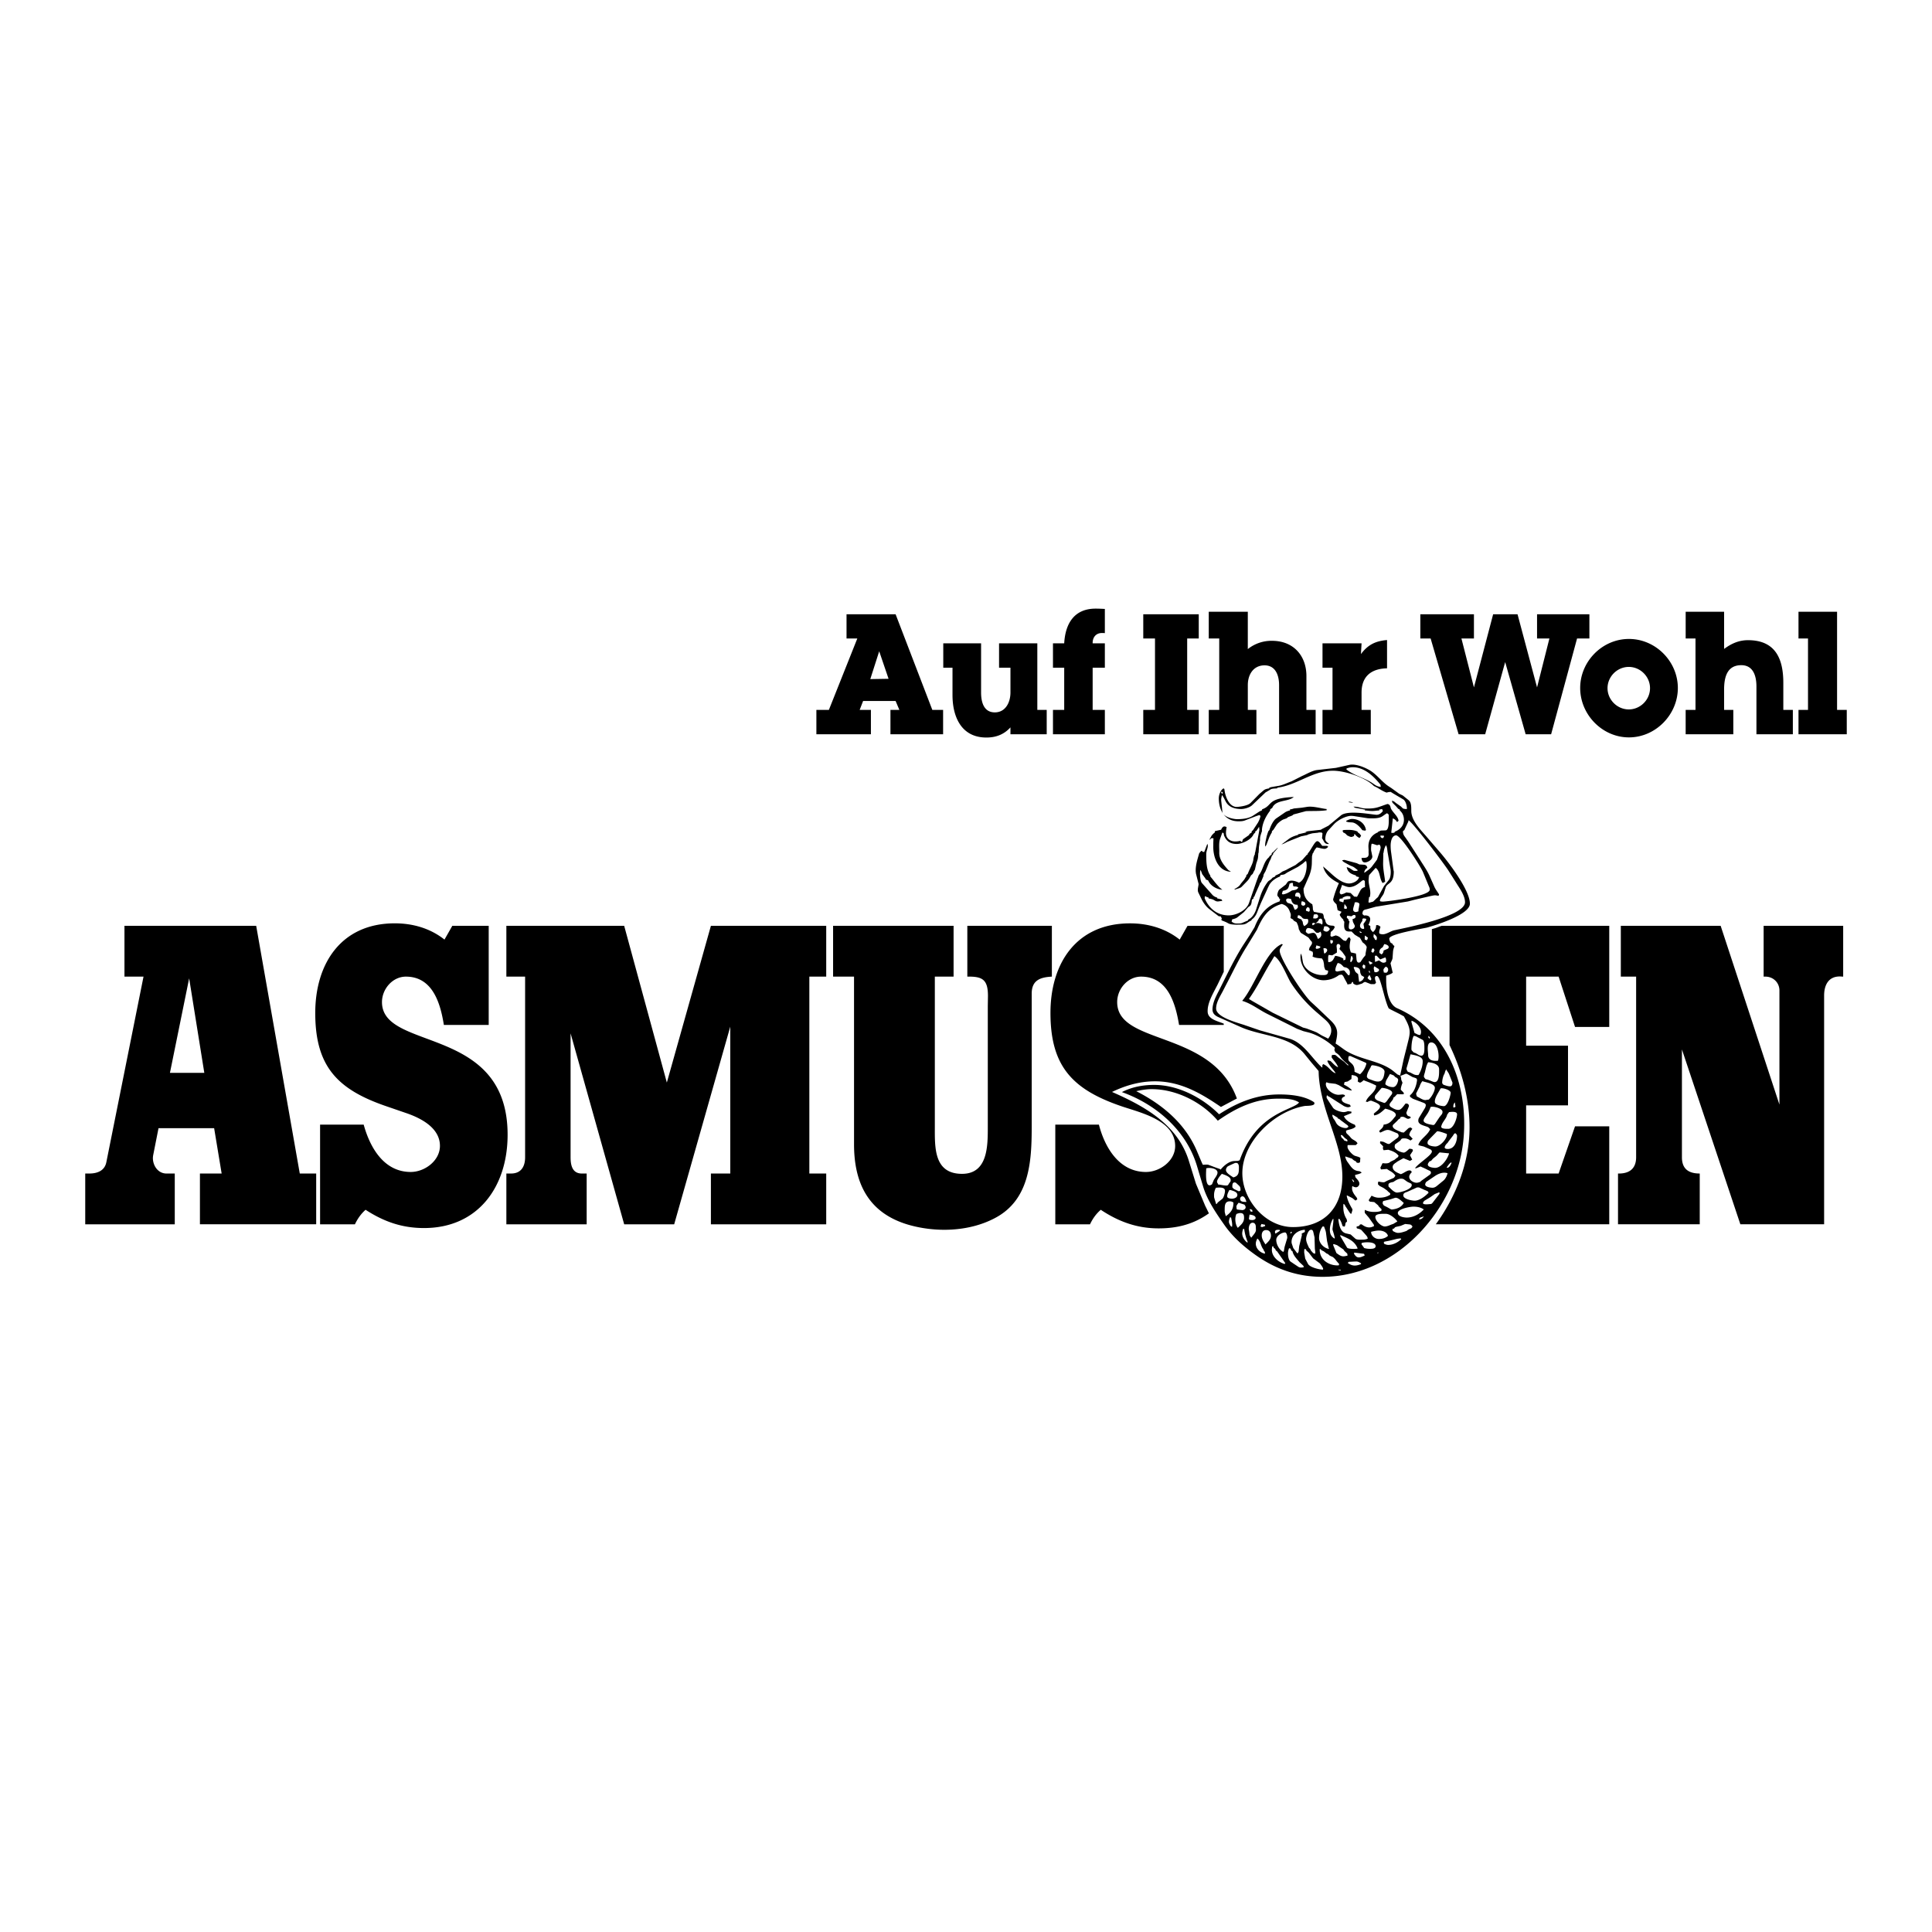 <!--?xml version="1.0" standalone="no"?--><svg xmlns="http://www.w3.org/2000/svg" viewBox="0 0 192.756 192.756"><title>Asmussen - SVG vector logo - www.oklogos.com</title><g fill-rule="evenodd" clip-rule="evenodd"><path fill="#fff" d="M0 0h192.756v192.756H0V0z"/><path d="M143.842 92.371h16.713v10.086h-3.414l-1.637-5.02h-3.242v6.891h4.178v5.955h-4.178v6.799h3.242l1.637-4.709h3.414v9.775H143.25c2.027-2.791 3.367-6.189 3.367-9.65 0-2.885-.764-5.66-1.996-8.232v-6.828h-1.762v-4.739l.375-.109.453-.171.155-.048zM122.094 102.131v.125h-4.459c-.357-2.152-1.121-4.818-3.787-4.818-1.326 0-2.387 1.217-2.387 2.541 0 4.35 9.434 2.729 11.943 9.619l-1.592.842c-2.025-1.387-4.053-2.557-6.578-2.557-1.512 0-2.932.406-4.287 1.061 3.273 1.434 6.547 3.258 7.67 6.891l.701 2.26.92 2.199.125.25.25.514-.281.188c-1.449.951-3.008 1.309-4.738 1.309-2.152 0-3.992-.67-5.77-1.854-.482.42-.795.871-1.076 1.449h-3.461v-9.947h4.35c.594 2.293 2.027 4.725 4.693 4.725 1.387 0 2.916-1.107 2.916-2.588 0-2.572-3.445-3.32-5.332-3.961-4.896-1.668-7.109-3.975-7.109-9.322 0-4.973 2.604-8.933 7.936-8.933 1.809 0 3.539.499 4.957 1.621l.779-1.372h3.617v4.584l-.623 1.293-.188.359c-.359.701-.826 1.527-.795 2.338.032.762 1.03.934 1.606 1.184zM81.451 73.257v-2.432h1.247l2.837-7.124h-1.076v-2.417h4.895l3.664 9.541h1.076v2.432H88.84v-2.432h.889l-.375-.888h-3.242l-.343.888h1.122v2.432h-5.44zM94.11 66.616v-2.432h3.773v4.911c0 .919.25 1.979 1.371 1.979 1.076 0 1.559-1.014 1.559-1.979v-2.479h-1.137v-2.432h3.818v6.641h.936v2.432h-3.617v-.686c-.639.702-1.434 1.013-2.4 1.013-2.525 0-3.382-2.104-3.382-4.24v-2.729h-.921v.001zM105.055 73.257v-2.432h1.121v-4.209h-1.121v-2.432h1.121c.109-1.949.982-3.461 3.135-3.461.311 0 .623.016.92.031v2.417c-.094-.016-.188-.016-.281-.016-.623 0-.951.452-.936 1.029h1.217v2.432h-1.217v4.209h1.217v2.432h-5.176zM114.064 73.257v-2.432h1.17v-7.124h-1.17v-2.417h5.536v2.417h-1.155v7.124h1.155v2.432h-5.536zM120.598 70.825h1.045V63.7h-1.045v-2.666h3.896v3.726a3.764 3.764 0 0 1 2.418-.826c2.119 0 3.43 1.465 3.43 3.523v3.368h.92v2.432h-3.648v-4.911c0-.951-.344-1.964-1.449-1.964-1.123 0-1.67.936-1.67 1.964v2.479h.857v2.432h-4.754v-2.432zM131.947 73.257v-2.432h.998v-4.209h-.998v-2.432h3.896l-.061 1.076c.686-.936 1.465-1.31 2.604-1.403v2.822c-1.545.031-2.543.779-2.543 2.417v1.73h.92v2.432h-4.816v-.001zM141.707 61.284h5.348v2.417h-1.248l1.248 4.88 1.916-7.297h2.433l1.948 7.297 1.232-4.88h-1.232v-2.417h5.222v2.417h-1.23l-2.588 9.556h-2.541l-2.043-7.202-1.996 7.202h-2.651l-2.791-9.556h-1.027v-2.417zM168.18 70.825h.98V63.7h-.98v-2.666h3.834v3.71c.717-.529 1.465-.873 2.385-.873 2.76 0 3.523 1.886 3.523 4.256v2.697h.951v2.432h-3.633v-4.771c0-.998-.295-2.12-1.512-2.12-1.465 0-1.715 1.278-1.715 2.463v1.996h.92v2.432h-4.754v-2.431h.001zM179.436 70.825h.949v-7.124h-.949v-2.666h3.849v9.79h.967v2.432h-4.816v-2.432zM162.52 63.748c2.666 0 4.879 2.245 4.879 4.895 0 2.65-2.213 4.926-4.879 4.926s-4.865-2.276-4.865-4.926c-.001-2.65 2.199-4.895 4.865-4.895zM8.504 117.082h.421c.764 0 1.512-.266 1.684-1.123l3.71-18.521h-1.901v-5.067H25.56l4.349 24.711h1.637v5.066H19.947v-5.066h2.167l-.749-4.521h-5.55l-.53 2.682a1.846 1.846 0 0 0-.031.295c0 .766.515 1.545 1.356 1.545h.826v5.066H8.504v-5.067zM44.346 93.743l.78-1.372h3.632v9.885h-4.474c-.343-2.168-1.123-4.818-3.789-4.818-1.325 0-2.385 1.232-2.385 2.541 0 4.943 12.534 2.23 12.534 13.236 0 5.207-2.962 9.307-8.341 9.307-2.198 0-4.007-.639-5.83-1.822-.468.42-.796.889-1.061 1.449h-3.477v-9.947h4.35c.624 2.277 2.011 4.725 4.692 4.725 1.403 0 2.916-1.123 2.916-2.604 0-1.793-1.886-2.76-3.336-3.26l-1.995-.686c-4.88-1.668-7.109-3.959-7.109-9.307 0-4.957 2.604-8.949 7.936-8.949 1.808.001 3.538.499 4.957 1.622z"/><path d="M50.52 117.082h.467c.998 0 1.403-.688 1.403-1.623V97.438h-1.87v-5.067h11.755l4.256 15.637 4.396-15.637h11.505v5.067h-1.684v19.645h1.684v5.066H70.927v-5.066h1.933v-14.656l-5.597 19.723h-4.988l-5.348-19.051v12.361c0 .766.156 1.623 1.122 1.623h.483v5.066H50.52v-5.067zM83.119 92.371h12.02v5.067h-1.871v14.936c0 2.059-.125 4.74 2.712 4.74 2.604 0 2.572-2.838 2.572-4.74v-11.988l.016-1.014c0-1.621-.529-1.965-2.058-1.934v-5.067h8.435v5.067c-1.186.062-2.012.375-2.012 1.699v13.236c0 3.477-.188 7.344-3.695 9.168-2.572 1.355-5.893 1.449-8.652.639-3.929-1.17-5.379-4.115-5.379-8.014V97.438h-2.089v-5.067h.001zM161.428 117.082c1.107.031 1.809-.469 1.809-1.623V97.438h-1.527v-5.067h9.961l5.863 17.834v-11.38c0-.795-.623-1.387-1.404-1.387h-.172v-5.067h7.936v5.067c-.123 0-.232-.016-.342-.016-1.123 0-1.559.857-1.559 1.902v22.824h-8.357l-5.83-17.445v10.756c0 1.154.654 1.623 1.777 1.623v5.066h-8.154v-5.066h-.001zM111.93 108.959c.998-.514 2.104-.717 3.227-.717 2.385 0 4.818 1.277 6.471 2.93 1.855-1.199 3.771-1.979 6.033-1.979 1.092 0 2.525.139 3.445.779.234.404-.732.342-.936.373-3.025.516-6.221 3.555-6.221 6.705 0 2.666 2.307 5.377 5.051 5.377 3.135 0 4.928-1.947 4.928-5.035 0-3.289-2.121-6.469-2.355-10.117l-.016-.422-.717-.842-.67-.826c-1.543-1.902-4.303-1.777-6.408-2.729l-2.182-.967c-.375-.17-.625-.389-.609-.826.031-.67.359-1.277.656-1.855.779-1.543 1.527-3.148 2.463-4.598l.623-.951.453-.748c.498-1.247 1.199-2.151 2.494-2.573l.062-.218-.109-.094v-.062c-.078-.078-.188-.188-.172-.296.016-.156.094-.437.219-.53l.623-.483.188-.266c.078-.094.281-.125.389-.125.266 0 .5.094.734.203.623-.234.902-1.543.717-2.151l-.078.016c-.125.109-.25.234-.406.327l-.201.141-.141.093-1.061.562-.234.156c-.109.062-.279.062-.404.094l-.109.094.094.03c-.438.141-.967.484-1.17.936l-.094.188c-.357.811-.748 1.575-1.061 2.416-.125.328-.295.608-.592.795l.031.047-.234.125-.311.203a1.048 1.048 0 0 1-.484.109c-.373 0-.951.047-1.277-.109l-.203-.109a4.66 4.66 0 0 0-.5-.203v-.062l-.031-.031.062-.078-.107-.219-.219-.031-.078-.062-.842-.639c-.312-.234-.594-.624-.764-.966l-.328-.67a.612.612 0 0 1-.062-.281c0-.187.062-.39.078-.577 0-.031-.016-.046-.016-.078l-.25-.982v-.031l-.016-.109c-.047-.639.172-1.278.344-1.886l.203-.234.109.031.016.062.17.016.312-.811c.016.047.047.109.047.171 0 .281-.156.562-.156.842 0 .701 0 1.559.406 2.151v.093c.389.452.686.936 1.199 1.325-.576-.046-1.184-.389-1.418-.935l-.234-.093-.031-.094-.326-.437-.109-.296-.078-.125a3.743 3.743 0 0 0-.031.421c.016.234.031.717.203.904l.996 1.122c.156.188.312.25.531.328l-.031.062.451.109.078.14c-.141.016-.279.047-.436.062a.512.512 0 0 1-.266-.062l-.188-.109c-.141-.078-.342-.093-.498-.14l.031-.062-.391-.156-.016.218c.453 1.044 1.264 1.699 2.402 1.699.748 0 1.762-.483 2.025-1.247l.779-2.245.141-.374.047-.14c.453-.53.469-1.372 1.061-1.824l-.016-.047.25-.203v-.125l.201-.156.094-.109.281-.265.031.016-.467.546v.093l-.125.14-.125.343-.109.203-.406.998-.154.265-.047.125v.093l-.25.592-.094.094-.062.187-.389.873-.109.281-.094.078.016.109-.172.14c-.016.188-.031.515-.219.639l-.141.094-.436.499-.623.499c-.172.141-.359.172-.562.234v.094l-.047.109c.172.156.328.203.562.203.186 0 .389 0 .545-.078l.328-.141.232-.093-.031-.062c.422-.187.688-.624.826-1.06l.375-1.185c.172-.545.438-1.106.795-1.559.109-.125.266-.171.359-.281l.094-.109.295-.141-.031-.062.234-.109.172-.078.328-.233.342-.141.281-.156.67-.343.297-.233.373-.266.453-.514.107-.062v-.093c.281-.234.688-1.232.953-1.216.217.016.357.328.498.468h.482l.109.093c-.094.094-.219.203-.357.203-.266 0-.531-.109-.797-.141a1.667 1.667 0 0 0-.342.546l-.047.031-.078.296-.016.655c0 .437-.109.951-.295 1.372l-.516 1.169c-.016.016-.016.031-.016.047 0 .732.266 1.2.873 1.559l.047.25.016.281.094.218.842.156c.156.125.125.296.172.483l.109.156c.076.499.342.577.811.592l.154.094c-.061.234-.201.374-.404.53l-.031.39.109.094.42-.141c.172.047.344.109.469.234l.234.203c.076.078.201.109.326.109l.219-.328.141-.016.094.187c-.047.25-.094.483-.094.733 0 .203.047.374.125.577l.498.109.031.234.031.358c.016.125.062.312.219.312.062 0 .141-.016.188-.079l.264-.39.219-.265.016-.203.109-.577c.016-.156-.281-.421-.406-.499l-.264-.452-.516-.312-.326-.327h-.266c-.547 0-.484-.546-.453-.967l-.109-.156.016-.062a1.284 1.284 0 0 1-.373-.483l.188-.297-.391-.156-.109-.577c-.141-.156-.311-.265-.342-.499a9.904 9.904 0 0 1 .576-1.622c-.717-.358-1.371-.857-1.574-1.668l.264.233.375.328c.482.452 1.248 1.138 1.949 1.138.373 0 .92-.25.998-.639l-.344-.079.094-.062c-.498-.156-.873-.281-.982-.857l.266.093.389.25c.109.062.312.031.422.031v-.092c-.156-.109-.312-.265-.5-.343l-.264-.109-.453-.25c-.141-.078-.248-.125-.311-.265l.232-.031 1.217.328.266.125.482.031c.188.031.281.125.312.312-.203.125-.281.25-.312.483l.078-.031c.219-.171.498-.343.67-.561l.375-.499.156-.218.279-.857c.031-.125.078-.234.078-.359 0-.109-.047-.187-.109-.28l-.248.062-.469-.156-.078.031a2.397 2.397 0 0 0-.047.468c0 .094 0 .203.031.296l.078.39a.334.334 0 0 1 .016.125c-.016.312-.467.562-.748.562-.25 0-.312-.25-.328-.452.406 0 .766.031.703-.515v-.281l-.016-.296c-.016-.701.326-1.216.967-1.465l-.031-.031.311-.14.453-.016c.436-.016.311-1.263.326-1.543-.047-.093-.094-.14-.186-.156-.016 0-.031 0-.047.016l-.359.249c-.297.219-.732.234-1.076.234-.156 0-.295 0-.451-.016l-1.295-.203a2.274 2.274 0 0 0-.326-.031c-.547 0-1.357.437-1.715.827l-.578.624c-.203.234-.295.562-.295.857 0 .218.17.343.342.452v.047c-.451.016-.436-.234-.67-.577l.047-.483-.094-.093c-.078.016-.172 0-.25 0l-.125.031-.451.047c-.156.015-.312.078-.467.109l-.156.078-.594.125-.951.375-.42.171-.359.187-.232.078.217-.156.453-.343c.297-.234.623-.358.982-.452l.016-.062.873-.203-.172-.047.295-.062 1.264-.141.094-.062.67-.343 1.248-1.029c.67-.546 2.914-.109 3.523-.062.295.016.514-.171.67-.39l-.047-.062-.031-.125-.373.078h.076l.031.062c-.248.016-.482.062-.732.062-.248 0-.498-.046-.748-.062l.031-.062h.078l-1.076-.203-.156-.109c.188 0 .375.015.547.062l.248.062c.219.062.453.062.688.062.873 0 1.168-.218 1.918-.452.232.047.279.203.326.421.203.452.686.749.779 1.247l-.156.141a.75.75 0 0 0-.42-.374l-.156 1.434c.047.016.109.016.156.016a.393.393 0 0 0 .203-.062l-.031-.047c.529-.203.936-.592.936-1.2 0-.359-.141-.702-.406-.919l-.016-.109-.141-.062-.232-.265-.328-.328c-.031-.031-.047-.109-.062-.156 0-.015.016-.047.016-.078l.234.125.125.109.514.359.156.156c.094.094.311.094.436.094.016-.281-.109-.811-.373-.967l-.982-.577-.25-.156c-.031-.015-.062 0-.094 0-.109 0-.219.031-.326.063-.484-.172-.797-.453-1.264-.655-.826-.842-2.854-1.527-4.084-1.527-2.09 0-3.602 1.465-5.613 1.699l.109.046c-.234.047-.592 0-.779.156l-.078.047-.375.218-1.34 1.278c-.25.234-.764.375-1.092.375-.592 0-1.23-.156-1.543-.764l-.203-.39-.156-.25c-.047.187-.109.421-.078.624l.062.561.047.468c.031.546 1.123.764 1.467.764.514 0 1.168-.062 1.605-.358l.623-.406.266-.125v-.093c1.107-.39.42-1.107 3.164-1.232-.529.483-1.652.265-2.088.967l-.062.125-.203.141v.125c-.438.561-.795 1.278-.826 1.979l.016.031c-.078.265-.203.546-.203.811v.109l-.109.701-.031.546-.031.094c-.016.203-.016.437-.078.639l-.125.374-.139.608-.109.188-.109.233-.172.156c-.125.218-.188.358-.359.545l-.561.577c-.141.156-.482.203-.686.296l-.047-.046c.219-.141.482-.266.607-.5l.047-.062.344-.421.109-.188.078-.109v-.114l.139-.125.078-.187c.156-.39.422-.811.484-1.216l.016-.14.062-.265.078-.156v-.109l.047-.156.357-1.917.047-.265-.031-.296-.266.405-.139.062.047.078-.172.171-.078.141c-.281.483-1.107.857-1.621.857-.656 0-1.045-.281-1.279-.873l-.016-.172-.125-.109-.062.14-.123.343-.062.171c-.141.405-.062.967-.078 1.388 0 .686.467 1.231.904 1.715l.264.171c-1.309-.046-1.809-1.497-1.762-2.619v-.265l.016-.452c-.047-.016-.109-.016-.154-.016-.078 0-.141.078-.188.141h-.062l.125-.218.031-.062c.094-.187.232-.312.389-.437v-.125l.623-.141c.047-.109.156-.327.328-.327.078 0 .141.031.219.062-.031.202-.062.39-.062.592 0 .545.42.842.92.842.172 0 .326-.016.498-.062l.172.125.109-.281.623-.437v-.078l.25-.171-.016-.109a.533.533 0 0 0 .219-.234l.42-.639.109-.219c.062-.14.109-.28.141-.437l-.109-.093-.328.109-1.137.437c-.203.078-.438.078-.641.078-1.324 0-1.947-1.091-1.947-2.292 0-.343.172-.826.482-.997l.078.093c.062.655.453 1.809 1.279 1.762.357-.031 1.074-.125 1.34-.405l.873-.889.422-.358c.17-.14.357-.156.576-.202l-.031-.062.219-.062.639-.109c.469-.062.951-.312 1.387-.467l1.045-.53c.438-.187.998-.53 1.48-.593l1.902-.218 1.326-.296c.623-.14 1.527.234 2.057.546.719.437 1.186 1.138 1.871 1.59l.266.171.795.577.328.156.047.031.561.452c.312.249.25.826.266 1.169.062.936.951 1.809 1.527 2.479l1.277 1.481c.875.998 3.041 3.835 3.041 5.191 0 1.107-3.43 2.151-4.271 2.386-.451.109-3.773.624-3.773 1.106 0 .125.062.25.109.375l.25.171v.078l.156.109c-.062.187-.125.375-.141.546l-.047.655c-.016.171-.141.358-.203.531l.219.936c-.203.154-.406.201-.654.295v.438c0 .873.201 2.416 1.09 2.805 4.975 2.184 7 7.438 6.658 12.645-.469 7.203-6.627 14.156-14.094 14.156-2.541 0-4.771-.779-6.844-2.293-1.076-.779-2.105-1.699-2.885-2.789-.811-1.154-1.746-2.494-2.168-3.867l-.639-2.135c-1.077-3.558-4.087-6.132-7.485-7.347z"/><path d="M126.537 82.939l.109-.125c.109-.358.359-.92.67-1.153l.842-.577c.172-.125.359-.187.562-.234l-.047-.078.327-.078.078-.031.795-.078.5-.078c.623-.108 1.418.156 2.041.219l-.094.062.062.046c-.686.109-1.387.062-2.088.094l-1.232.327-.141.109-.404.156-.156.125-.312.109c-.201.078-.561.358-.686.545l-.311.483-.156.156v.109a3.647 3.647 0 0 0-.281.545l-.266.702-.109.171-.016-.062v-.093c0-.109.016-.203.031-.312l.125-.577.078-.25.079-.232zM133.928 82.892l.107-.078c.172-.016.359-.016.531-.016.328 0 .623.047.92.187l-.062.047a.748.748 0 0 1 .373.359l-.154.218a1.142 1.142 0 0 1-.469-.39l-.062.016-.016.172c-.078.031-.188.093-.264.093-.156 0-.312-.109-.438-.156a.768.768 0 0 0-.404-.296l.014-.062-.076-.094zM134.566 80.039v-.047c.172 0 .297.016.436.109l-.436-.062zM134.316 81.894c.188-.093.375-.187.578-.187.67 0 1.293.437 1.387 1.107l-.078.062-.281-.047c-.232-.312-.639-.764-1.059-.779l-.312-.016-.234-.062v-.078h-.001z"/><path fill="#fff" d="M86.829 67.754l1.824-.031-.935-2.744-.889 2.775zM162.504 66.538c-1.154 0-2.121.967-2.121 2.121s.967 2.12 2.121 2.12 2.119-.966 2.119-2.12-.965-2.121-2.119-2.121zM16.954 107.041h3.43l-1.512-9.432-1.918 9.432zM120.006 116.209c.186 0 .436-.047.592.016l.701.264.406.141.078.062c.311-.389.842-.842 1.355-.857l.375-.016.17-.062c1.699-4.816 5.426-5.004 5.924-5.768-.607-.391-1.418-.375-2.104-.375-2.275 0-4.178.92-6.002 2.199-1.59-1.855-4.133-3.15-6.611-3.15-.514 0-1.027.094-1.527.203 2.619 1.34 4.895 3.227 6.064 6.002l.469 1.107.11.234zM120.924 118.156l.172-.42c.125-.219.375-.5.375-.748 0-.422-.795-.531-1.123-.422-.016.375-.157 2.137.576 1.59zM121.33 120.121h.062l.109-.156.451-.357c.141-.125.266-.578.266-.795 0-.422-.639-.328-.904-.312a1.51 1.51 0 0 0-.188.779c0 .094 0 .188.031.266l.173.575zM131.869 106.48l.062.031v-.234l.078-.109c.514.188.717.67 1.168.889h.078c-.264-.404-.654-.748-.826-1.201l.062-.061.25.061c.25.219.451.5.764.625-.141-.406-.436-.641-.654-.998l.031-.219c.125-.016.311-.047.404.031l.234.203.607.451.141.141.188.188h.109c-.266-.25-.576-.482-.795-.779l-.109-.156a1.774 1.774 0 0 0-.422-.344l-.109-.232.047-.219c-.654-.654-1.793-1.342-2.697-1.559l-.436-.109-.623-.234-1.746-.873-1.217-.607c-.857-.422-1.605-1.045-2.525-1.311 1.248-1.465 2.338-4.973 3.961-5.674l.092.062c-.123.171-.311.374-.311.608 0 .78 2.338 4.396 3.148 5.129l.609.561 1.074 1.029c.438.406.904.826.904 1.498 0 .357-.094.701-.156 1.043l.281.188.453.328c1.48 1.107 3.568 1.123 4.957 2.182l.482.391.266.109.344-1.605.373-1.482c.094-.404.234-.842.234-1.246 0-.562-.312-1.092-.576-1.574l-.422-.234-.873-.438-.219-.125c-.451-.873-.811-3.258-1.184-3.227-.125 0-.188.078-.188.188 0 .156.047.297.109.451l-.109.156c-.078.016-.172.016-.266.016-.078 0-.156 0-.219-.031l-.436-.172c-.016-.014-.047-.014-.078-.014s-.094.029-.125.045l-.156.109-.295.094c-.25.094-.344.062-.578-.078l-.047-.17h-.078l-.107.186-.359.062-.031-.109-.266-.482c-.078-.156-.125-.297-.279-.391l-.25.031a2.6 2.6 0 0 1-1.543.531c-1.17 0-2.324-1.139-2.324-2.355 0-.109.016-.218.047-.312l.094.25.094.561c.141.827 1.17 1.34 1.918 1.34h.109c.373 0 .498-.078.498-.436l-.279-.078-.109-.297-.031-.343-.062-.281-.125-.218c-.312-.047-.654-.031-.951-.203a.884.884 0 0 0 .047-.28c0-.062-.016-.125-.031-.188l-.373-.171.061-.25.188-.28a.385.385 0 0 0 .062-.188.389.389 0 0 0-.031-.125l-.094-.093-.234-.312-.701-.437c-.123-.062-.186-.296-.264-.405-.016-.25-.109-.468-.219-.686l-.328-.187.016-.062-.295-.171c.016-.125.031-.234.031-.343 0-.031-.016-.062-.016-.094l-.125-.312a1.076 1.076 0 0 0-.779-.654c-1.342.405-1.902 1.293-2.449 2.556l-.607.998-.42.686c-.781 1.232-1.404 2.589-2.09 3.882l-.312.607c-.264.5-.654 1.107-.654 1.699 0 .904 2.229 1.436 2.885 1.67l1.496.514 2.932.826c1.401.405 2.211 1.917 3.225 2.852zM121.518 118.109v.062c.281.031.561.109.842.109.047 0 .141-.016.172-.062l.094-.154.139-.188c.016-.031.016-.078.016-.109.062-.359-.623-.562-.873-.654-.139.123-.576.67-.467.857v.031l.016.016.061.092zM121.828 79.041l.11.187.062-.171-.125-.078-.047.062zM122.297 121.338c.514-.359.764-.703.764-1.357a.59.59 0 0 0-.359-.125c-.529 0-.514.469-.514.92 0 .062 0 .125.016.203l.093.359zM123.045 117.471c.561-.141.561-.498.561-1.029 0-.186-.062-.42-.264-.42h-.109l-.484.219-.217.107c-.125.062-.219.25-.219.375-.001.328.529.591.732.748zM122.641 118.75c-.094.188-.203.389-.203.592-.016.219.326.25.467.25.234 0 .547-.109.547-.375 0-.234-.25-.342-.422-.404l-.141-.047c-.063-.016-.188-.063-.248-.016zM122.764 122.305l.156.109c0-.062.016-.125.016-.188 0-.25-.062-.5-.109-.75l-.109-.029c-.047.141-.107.279-.107.436 0 .062.016.125.031.172l.122.25zM123.107 118.625l.498.234.156-.078c.016-.156 0-.359-.125-.469l-.232-.219c-.062-.061-.125-.123-.234-.123-.234 0-.219.295-.219.467 0 .016 0 .031.016.047l.14.141zM123.498 122.506c.311-.311.623-.529.623-.998 0-.279-.047-.482-.375-.482-.125 0-.264.047-.389.094a1.375 1.375 0 0 0-.109.498c0 .312.063.64.25.888zM124.152 120.184l-.576-.188c-.078.109-.234.266-.219.422l.016.109c0 .107.016.141.125.156l.389.045c.172.031.391-.094.391-.279-.001-.094-.063-.187-.126-.265zM124.355 119.918c-.047-.17-.172-.576-.406-.561-.125.016-.219.125-.219.234-.015.358.391.311.625.327zM124.418 123.957l.076-.016a5.375 5.375 0 0 1-.357-1.295l-.062-.062-.062.047c-.031.141-.078.281-.078.422-.001.357.217.685.483.904zM124.838 123.488c.156-.234.467-.498.467-.779l-.014-.328c0-.186-.094-.389-.312-.389-.312 0-.391.389-.391.623 0 .031 0 .062.016.094l.031.203.031.25c0 .108.109.233.172.326zM124.604 121.604l.062.092c.094.016.188.031.281.031.109 0 .328-.062.328-.203 0-.264-.422-.326-.609-.342l-.062.422zM124.682 120.668l.109.217h.172l-.031-.17-.203-.094-.047.047z"/><path d="M124.604 99.666l.359.219.764.438 1.279.732 2.742 1.34.25.125.359.094.748.281.264.109.516.311.514.25.109.062c.188-.234.312-.514.312-.826 0-.484-.344-.842-.686-1.139l-.701-.607a13.735 13.735 0 0 1-2.635-2.994c-.422-.686-.982-2.244-1.654-2.665l-.279.467c-.779 1.248-1.404 2.604-2.261 3.803zM126.209 125.078c0-.139-.031-.232-.139-.326v-.078c-.297-.328-.266-.826-.625-1.107-.078.172-.154.328-.154.516 0 .497.451.919.918.995zM125.758 122.367l.156.061.311-.108-.016-.125-.357-.078-.094.25zM126.256 124.158c.25-.248.547-.498.547-.873 0-.326-.156-.561-.484-.561-.311 0-.436.25-.436.529 0 .36.203.626.373.905zM128.174 126.107l.062-.078-.811-1.168-.141-.109c-.031-.125-.078-.188-.203-.25l-.045-.156h-.094a1.427 1.427 0 0 0-.047.359c.001.67.656 1.231 1.279 1.402zM127.254 123.084l.453-.297-.031-.078c-.172-.016-.484-.047-.469.219 0 .047.016.078.031.109l.016.047zM128.033 124.908l.062-.109c.031-.156.047-.328.094-.484l.234-.779c.031-.109-.031-.576-.219-.576-.357.016-.873.342-.873.748.001.45.298.981.702 1.2zM127.895 89.175l.092.062c.344-.046.609-.202.904-.389.266-.062.484-.031.641-.296-.125-.125-.297-.109-.469-.109l-.063-.126v-.187l-.078-.062-.264.094c-.109.468-.156.624-.672.717l-.091.296zM128.969 90.282l.203.483c.172-.031.25-.094.328-.265l-.047-.234c-.391.016-.562-.187-.639-.562a1.018 1.018 0 0 0-.312-.062c-.078 0-.188.062-.188.156 0 .109.094.265.203.296l.25.078.202.11zM130.092 126.42l-.062-.141-.373-.344c-.25-.311-.625-.67-.703-1.09l-.139-.094-.047-.172-.156-.047a1.375 1.375 0 0 0-.109.498c0 .25.047.688.266.844l.295.201.469.312a.51.51 0 0 0 .248.078c.108.002.201-.014.311-.045zM128.721 123.084l.17-.094-.032-.094h-.076l-.062.188zM129.031 124.518l.391.514h.062l.078-.154.062-.562.264-1.074-.016-.172.312-.156v-.219c-.654.031-1.326.484-1.326 1.217 0 .078.016.156.047.232l.126.374zM129.219 89.424l.359.062.062.14.078.015v-.14l.045-.015c-.031-.218-.045-.437-.311-.437-.188 0-.234.171-.234.343v.032h.001zM129.453 91.576l.42.171v.078l.094.125c.031.188.031.328.172.453.297-.203.422-.296.373-.64l-.047-.078c-.154 0-.404.016-.514-.094l-.141-.156-.203-.125-.123.031-.031.235zM129.889 89.908a.735.735 0 0 0-.062.249c-.016.125.094.203.203.203.094 0 .219-.078.203-.188-.016-.202-.188-.202-.344-.264zM131.994 126.67l.016-.125-.125-.219-.188-.266-.686-.514-.406-.531c-.076-.092-.186-.17-.264-.248l-.047-.125-.156-.031-.016.188v.187l.062.357.031.188.016.062.264.498c.173.345 1.109.579 1.499.579zM130.512 93.166c.172-.016.344-.094.516-.094.281 0 .357.405.467.608.328-.171.422-.405.25-.732-.094.062-.188.125-.279.125a.561.561 0 0 1-.156-.031l-.312-.327c-.156-.062-.312-.125-.484-.125-.154 0-.232.203-.232.328 0 .031 0 .078.031.094l.199.154zM130.605 124.502a.455.455 0 0 1 .172.25l.234.264.188.078.031-.154-.047-.359-.031-1.123-.125-.545c-.031-.109-.078-.219-.203-.219-.312-.031-.514.701-.514.904.001.312.17.623.295.904zM130.605 90.967l.078-.14-.047-.25-.186-.078c-.078.094-.156.171-.156.296 0 .046.016.078.062.093l.249.079zM130.98 92.324l.266-.187a.754.754 0 0 0-.203-.062c-.047 0-.172.078-.125.14l.016.031.046.078zM131.012 91.623c.062 0 .125.016.203.016.141 0 .295-.062.295-.218 0-.125-.094-.218-.217-.203-.078 0-.141.016-.219.031l-.062.374zM131.262 94.584l.062.078c.17 0 .279-.031.42-.141l-.047-.093-.357-.109-.078.265zM131.246 92.137a.703.703 0 0 1 .248-.047c.109 0 .203.047.297.078l.094.078.062-.094v-.14c0-.141-.031-.374-.219-.358-.125.016-.172.109-.188.218l-.294.265zM132.602 124.611l-.047-.125-.156-.67-.109-.857c-.031-.188-.123-.391-.186-.578l-.125-.029c-.266.295-.375.779-.375 1.168 0 .531.5 1.013.998 1.091zM133.553 126.248l.062-.125c-.109-.125-.219-.248-.328-.389l-.094-.125-.201-.188-.312-.141-.203-.172-.125-.047-.279-.217-.234-.109-.078-.109h-.094c-.032 1.077.935 1.669 1.886 1.622zM132.041 94.647l.062.452.078.031c.092-.078.248-.203.232-.343-.031-.188-.201-.188-.357-.188l-.015.048zM132.025 92.807c.094.078.203.141.311.141.172 0 .266-.125.344-.265-.125-.187-.25-.28-.482-.265h-.078l-.095.389zM134.176 109.256v.123c-.141.062-.311.141-.311.312 0 .328.561.438.811.529l.094.156a.544.544 0 0 1-.266.094c-.156 0-.406-.094-.529-.188l-1.295-.826-.203-.107-.047-.062h-.047c-.014.062-.031.123-.031.17.018.031 0 .109.031.125l.297.469.312.467c.17.25.795.438 1.059.438.156 0 .297-.047.438-.094l.344.047v.141l-.75.311c.188.453.672.686 1.092.857l.078.188c-.25.25-.592.266-.904.373l-.062.062.031.188c.109.141.266.25.375.391l.094.109c.201.232.498.248.654.545l-.172.172h-.811c-.016.062-.016.125-.016.188 0 .264.514.826.764.889l.312.094.203.092-.031.453c-.062.031-.125.062-.188.062s-.109-.031-.172-.047l-.047-.109a.95.95 0 0 1-.389-.266l-.641-.217-.047.016c.047.17.109.342.203.482l.125.172c.328.467.529.764 1.107.795l.217.125c-.186.172-.436.172-.67.264l.047.219c.141.172.391.391.391.639 0 .172-.156.359-.344.359-.125 0-.25-.062-.359-.125a1.17 1.17 0 0 0-.029.234c0 .344.264.67.467.92l.062.172-.188.125-.312-.25-.529-.266-.031.031c.094.639.576 1.326.576 1.373-.016.139-.076.279-.107.42h-.078l-.109-.125-.359-.545-.078-.109-.031-.109-.141-.094c-.045.578.016 1.045.328 1.543l.031.219-.141.125-.062.328-.078.061-.17-.061c-.078-.266-.156-.5-.312-.717l-.109.029c.062.469.156 1.264.764 1.42l.469.109.451.404c.156.156.578.109.779.109.172 0 .312-.031.469-.094 0-.203-.172-.342-.297-.498l-.297-.328c-.092-.125-.342-.156-.482-.203l-.047-.139.047-.047.219-.062.094-.141.154-.016c.234.172.469.312.766.312.17 0 .326-.064.482-.141l-.047-.172-.062-.078-.42-.594-.375-.436c-.031-.047-.031-.125-.031-.188 0-.047 0-.094.016-.139.297.139.576.201.92.201.25 0 .482-.016.717-.109l.031-.154-.297-.297-.045-.094-.391-.328-.451-.047-.109-.139.295-.453c.234.125.469.203.732.203.422 0 .781-.078 1.123-.297v-.141l-.203-.17-.123-.125-.328-.234-.391-.203-.17-.156v-.201c0-.047.061-.094.107-.078.109.031.438.094.547.047l.266-.141.623-.266c.078-.031.141-.172.188-.234-.219-.357-.531-.436-.842-.67l-.594.047-.062-.172.219-.451c.219.016.545.062.732-.094l.078-.062.391-.188.201-.172.109-.062.094-.154c-.203-.281-.482-.422-.795-.531l-.234-.078-.467.047c-.094-.141-.078-.232-.047-.389l-.312-.312.016-.188.312.047.391.188a.356.356 0 0 0 .139.031c.016 0 .062 0 .094-.016l.656-.498c.123-.078.248-.156.248-.312 0-.078-.062-.203-.125-.234l-.639-.266c-.436-.186-.639.016-1.061.188l-.094-.062v-.125c.203-.201.391-.311.422-.607.529-.047.764-.311 1.076-.717.529-.482-.562-.795-.92-.873-.328.297-.656.623-1.107.67l-.031-.17c.188-.188.623-.438.623-.719 0-.295-.654-.482-.873-.576a.524.524 0 0 0-.357.125l-.188-.031c.219-.639.982-.889 1.029-1.605a8.382 8.382 0 0 0-1.014-.438l-.234-.094c-.078.062-.279.266-.389.234-.078-.016-.141-.078-.203-.109.016-.078.031-.172.031-.25 0-.311-.422-.373-.639-.389l-.016.389-.375.25-.312.062-.062.25c.297.156.562.311.781.545l-.031.047c-.25-.062-.531-.094-.75-.234l-.529-.311-.312-.125-.67-.078-.234-.078a.329.329 0 0 0-.062.172c0 .576.797 1.123 1.326 1.076l.344-.031c.072-.001.165.046.228.062zM132.523 95.988c.422.016.516-.281.686-.624.297.031.547.125.811.265l.016.187.188-.062c.016-.078.031-.156.031-.234 0-.062-.031-.109-.062-.156l-.279-.39-.188-.187-.094-.109c.031-.078.094-.187.094-.281 0-.109-.109-.218-.203-.218-.141 0-.188.141-.172.265l.031.265v.327l-.467.281-.344-.047a.548.548 0 0 0-.062.265v.281l.014.172zM133.131 123.566l.047-.031-.076-.326-.109-.375a.545.545 0 0 1-.047-.266l.078-.639.016-.297-.047-.029a2.145 2.145 0 0 0-.312 1.074c-.001.423.124.673.45.889zM132.727 94.008l.062.156.172-.094.031-.234-.265-.062v.234z" fill="#fff"/><path d="M132.93 111.344l.094.234.139.188.172.311c.188.297.609.469.936.469.109 0 .188-.047.266-.141l-.078-.125-.592-.436-.297-.234-.109-.016v-.078l-.514-.312-.017.14zM133.023 124.252l.311.764c.219.156.422.328.701.328.125 0 .266-.047.406-.062l-.016-.188c-.094-.123-.266-.232-.344-.357l-.047-.078-.232-.156-.344-.234c-.109-.078-.266-.094-.389-.154l-.062.045.016.092zM133.225 96.846c.062.047.141.094.219.078l.576-.109.109.031.391.451h.109a.883.883 0 0 0 .047-.279c0-.312-.25-.484-.516-.516l-.094-.031c-.186-.188-.326-.373-.607-.389-.125.264-.234.467-.234.764zM133.537 126.686l.031.031.047.015h.047l.047.016h.047l.015-.047v-.015h-.109l-.047-.016h-.078v.016zM133.631 89.908l.389.125.062-.265.594-.078.062-.062-.016-.187c-.359-.078-.453-.031-.779.125l.047.062-.344.047-.015.233zM133.787 89.237c.203-.031.373-.109.545-.202l.422.062.357.358.281.016.062-.109.25-.483c.107-.202.248-.327.482-.374l-.016-.608-.125-.093-.156.062c-.373.312-.701.592-1.199.639-.266.016-.547-.125-.795-.218l-.047.156-.156.421a.762.762 0 0 0-.031.187c0 .031.016.062.031.093l.095.093zM135.455 124.564c-.312-.795-.998-1.014-1.715-1.34l-.031.061.016.031v.016l.67 1.139c.078.141.701.141.873.125a.764.764 0 0 0 .187-.032zM133.771 113.309l.094.219a.507.507 0 0 1 .232.248l.266.094.094-.031-.062-.141-.234-.17-.232-.25-.125-.047-.033.078zM134.098 90.594l.047.077h.218l.016-.171-.234-.312-.047.406zM134.332 76.765c.717.592 1.762.826 2.557 1.341.344.233.469.358.873.405l-.031-.219c-.67-.842-1.605-1.746-2.76-1.746-.217 0-.42.046-.623.125l-.016.094zM134.363 91.544l.203.218-.031.062.109.125a2.188 2.188 0 0 0-.078.546c0 .14.062.218.203.234.186 0 .404-.141.404-.343 0-.016-.016-.047-.016-.062l-.172-.343-.047-.28c.125-.031.312-.094.312-.25 0-.28-.312-.14-.404-.031l-.438-.062-.045.186zM134.457 125.998c.219.156.438.266.701.266.219 0 .422-.062.625-.141l.014-.078c-.139-.078-.295-.186-.467-.186-.25 0-.498.031-.748.031l-.125.108zM135.143 106.932l.547.25c.311-.281.561-.686.639-1.092l-.109-.078-1.496-.654-.156.016a.651.651 0 0 0-.047.25c0 .109.031.217.125.295l.188.172c.262.233.309.499.309.841zM134.707 95.957l.125.016c.047-.094.139-.234.139-.343 0-.094-.062-.188-.107-.265l-.078.062-.079.53zM134.895 117.705l.029.063.047.031v.031l.031.063.047.031h.047v-.078l-.047-.047v-.016l-.125-.125-.029.031v.016zM135.533 90.921c0-.094 0-.203.031-.297l.062-.374c.031-.156-.172-.218-.297-.234-.062 0-.125.016-.172.016-.016.25-.156.499-.156.733 0 .125.141.233.266.233.094-.015.188-.046.266-.077zM135.502 97.188l.094.766c.295-.062.404-.203.514-.469l-.281-.172-.107-.232-.031-.25c-.031-.281-.375-.359-.594-.359-.016.016-.031.047-.031.078s.016.062.031.094l.094.234c.045.124.217.233.311.31zM135.08 125.062c.109.188.25.391.484.391.203 0 .404-.109.592-.188l-.062-.172-.967-.123-.047.092zM135.658 92.995l.016.03.078.047h.076l.031-.031-.015-.031-.047-.031h-.014l-.094-.062h-.031l-.015.031.015.047zM136.047 92.683l.062-.062-.078-.437.25-.358.031-.125-.062-.047-.25-.031-.078.093v.156c-.094.141-.232.312-.232.483-.001.219.154.328.357.328zM135.828 124.129l.281.389c.172.047.344.078.531.078.186 0 .607.016.607-.266 0-.467-1.029-.42-1.373-.326l-.046.125z" fill="#fff"/><path d="M136.094 91.342c.281-.046.639.047.607.405 0 .109-.045.218-.076.328l-.094.203.186.109v.141c0 .218.125.327.266.468.234-.219.312-.375.312-.687.031 0 .047 0 .078-.015.141 0 .248.078.357.171-.031.156-.125.343-.125.515-.016.062.016.125.031.171.094.031.188.062.281.062.359.031.826-.312 1.154-.39.951-.218 7.094-1.372 7.094-2.806 0-.608-.469-1.294-.781-1.777l-.342-.546-.516-.811c-.373-.608-3.398-4.615-3.99-5.052l-.031.141-.342.732-.047.109-.141.109a.77.77 0 0 0 .156.514l.373.53 1.186 1.839c.311.499.654.982.904 1.513l.529 1.185c.125.265.312.499.453.732l-.047.141c-.141-.016-.281-.062-.422-.047-.156.016-.328.062-.482.094l-1.42.328-.732.187-3.227.53-.842.234-.125.031c-.266.047-.344.188-.344.437 0 .016 0 .047.016.047l.143.125zM136.031 96.627l.156.016.031-.297-.172-.124c-.062.062-.109.124-.109.218 0 .016 0 .047.016.062l.031.047.047.078zM136.156 93.633l.016.125.219.047.093-.249-.312-.219-.016.296zM136.889 106.277l-.109.094-.016.078c-.154.295-.357.592-.389.936-.016.094.109.232.203.264l.467.172c.717.25 1.014-.047 1.092-.873.031-.452-.905-.655-1.248-.671zM136.438 97.562a.555.555 0 0 0 .311.25l.078-.125-.17-.391-.078.031-.141.235z" fill="#fff"/><path d="M136.531 90.001l.062.062.404-.109.375-.358.109-.094.607-1.106.482-.608c.188-.234.219-.811.156-1.123l-.295-1.699c-.031-.218-.031-.468-.156-.639-.141.25-.203.468-.234.749l-.031.047v.218l-.016.748c-.016.608.141 1.279.203 1.887l-.25.125c-.344-.452-.219-1.185-.701-1.512l-.654.733-.031.265c0 .078-.016.156-.016.219 0 .468.186.904.17 1.356 0 .094-.031.203-.031.312l-.092.031-.061.496zM136.562 95.988l.107.234a.401.401 0 0 0 .281-.155l-.373-.188-.015.109zM136.578 96.971l.031.031.016.078h.016l.029-.031v-.11l-.014-.046-.031-.047h-.047v.125zM138.479 123.301c-.107-.373-.529-.529-.904-.529-.264 0-.514.062-.779.125 0 .404.391.717.764.717.342-.001.67-.079.919-.313zM136.811 94.943l.14.109.078-.031.11-.218-.11-.187-.14.047-.078.28zM137.029 93.478l.141.218v.062l.172.031c.016-.078.031-.156.031-.218-.016-.187-.188-.296-.312-.39l-.032.297zM137.123 96.971c.047.016.094.031.156.031s.141-.031.203-.062l.107-.109-.016-.141-.451-.281a.393.393 0 0 0-.062.203c0 .062.016.125.031.172l.032.187zM138.463 109.707l.359-.482a.288.288 0 0 0 .078-.188c.031-.312-.811-.5-.998-.5-.031 0-.078.016-.094.047l-.266.312-.357.422v.047c0 .029-.016.061-.016.092-.016.172.172.297.312.359l.607.219c.127.047.33-.25.375-.328zM137.17 95.396l.016.577.404-.156c.109.078.281.234.438.234a.462.462 0 0 0 .25-.079c.016-.078.016-.14.016-.203a.475.475 0 0 0-.078-.25l-.516.203-.342-.358-.109-.031-.079.063zM139.414 121.867c-.201-.311-.748-.764-1.152-.764-.266 0-1.045-.047-1.045.312 0 .404.592.951.951.951.109 0 .219-.031.326-.062l.391-.156.109-.031.42-.25zM137.42 125.016l.031.015h.031l.016-.015h.016v-.061h-.032l-.062.031v.03zM137.637 95.083l.203.141c.141-.109.188-.219.203-.39l.436-.187.078-.109-.031-.156a.691.691 0 0 0-.42-.187l-.156.312c-.188.109-.312.219-.328.452 0 .031-.016.062 0 .094l.015.03z" fill="#fff"/><path d="M137.746 89.938c.078 0 .141.016.219.016.344 0 4.615-.515 4.678-1.169a.614.614 0 0 0-.078-.343l-.592-1.434c-.203-.499-2.199-3.664-2.682-3.664-.453 0-.547.686-.547 1.013 0 .234.016.452.047.67l.25 1.855c0 .016.016.047.016.062 0 1.294-.654 1.106-.811 1.605l-.172.546c-.094.265-.359.483-.406.748 0 .016 0 .031.016.031l.016.031.046.033zM137.73 83.469l.032.062.093.078h.141l.078-.125v-.109l-.344-.015v.109zM137.965 120.121l.109.156.344.172.357.203a.297.297 0 0 0 .125.016c.451-.047.936-.219 1.154-.656-.203-.156-.594-.592-.889-.498l-.438.141-.701.17c-.062.016-.078.172-.078.219l.017.077zM138.059 97.018a.892.892 0 0 0 .203.031c.156.016.248-.203.232-.328 0-.141-.107-.219-.217-.281-.109.062-.281.25-.25.391l.016.031.016.156zM138.105 124.098c.141.061.266.107.404.107.469 0 .967-.248 1.295-.576l-.062-.078-.25.031-.109.016-.764.188-.482.094c-.047.016-.078.078-.078.109 0 .016 0 .016.016.031l.03.078zM138.215 108.18c.203.188.482.281.764.281.312 0 .498-.453.514-.719.016-.078-.094-.186-.156-.217l-.123-.062-.172-.172-.375-.141-.062.125-.232.389a1.197 1.197 0 0 0-.158.516zM138.541 118.391c.203.188.547.592.842.592.297 0 1.436-.295 1.467-.732 0-.062-.031-.156-.078-.172l-.359-.17-.326-.234c-.078-.062-.203-.078-.297-.078-.297 0-.545.172-.779.328-.156.031-.516.078-.484.311v.078l.014.077z" fill="#fff"/><path d="M138.713 110.408c.25.156.5.328.811.328.297 0 .531-.438.717-.639.156 0 .297.031.328.217 0 .031 0 .062-.016.094l-.219.547c-.016.031-.016.062-.016.078 0 .123.078.201.141.295l.266.094.016.109a.548.548 0 0 1-.25.094c-.094 0-.188-.062-.25-.094-.107-.062-.201-.109-.311-.109a.95.95 0 0 0-.203.031l-.031.125-.156.094-.172.188-.295.279c-.062.047-.125.125-.125.203 0 .328.639.498.873.623l.234.031.482-.451.203-.062.172.141c-.156.201-.281.373-.312.623l.344.375-.219.17c-.203-.141-.375-.217-.623-.217-.078 0-.234 0-.297.076l-.094.141-.514.375c-.031.031-.047.141-.047.188-.062.357.607.607.873.639.186.031.451-.281.607-.391l.281.047.062.156-.297.453.219.436-.219.125-.654-.266-.594.328c-.186.156-.482.266-.482.545 0 .406.498.594.811.719.281-.078.592-.375.873-.375.062 0 .125.031.172.062l.047.125c-.109.109-.234.248-.25.42-.031.359.422.625.732.625.125 0 .234-.047.344-.078l.141-.125.826-.594c.062-.045.125-.123.125-.201 0-.047-.033-.141-.078-.172l-.234-.109-.344-.172-.217-.094-.172-.078-.422.172h-.125c.328-.482 1.684-1.293 1.684-1.668a.239.239 0 0 0-.139-.203l-.172-.078-.5-.217-.404-.094-.141-.062c.203-.623.936-.951 1.186-1.574l-.188-.188c-.297-.156-.998-.219-.998-.654 0-.125.031-.234.094-.328l.529-.873a.712.712 0 0 0 .125-.344c.016-.109-.109-.201-.203-.232l-1.027-.391c-.125-.047-.234-.156-.344-.219v-.154c.42-.312.654-1.014.701-1.514 0-.062-.047-.172-.109-.186l-.357-.125-.469-.266-.156-.062-.561.219.062.219.016.17.125.297c-.078.234-.172.438-.172.701l.25.25.078.141-.109.062-.578-.016-.264.279-.094.047-.078.219-.25.328a.323.323 0 0 0-.078.203c0 .029.016.061.031.092l.048.077zM138.916 122.615l.047.203c.172.094.344.188.529.188.297 0 .562-.109.826-.188a1.48 1.48 0 0 1 .484-.266l.125-.172c-.078-.123-.141-.201-.281-.217l-.451-.047-.453.188-.42.092-.141.047-.094.125-.171.047zM142.049 120.668c-.295-.219-.686-.281-1.043-.281-.297 0-1.561.219-1.545.639.016.359.625.451.889.451.656 0 1.263-.342 1.699-.809zM142.533 118.998l-.078-.139-.406-.172-.482-.219h-.187l-.936.422c-.172.076-.42.107-.436.342-.047.406.889.562 1.121.562.5.001 1.06-.437 1.404-.796zM140.459 106.932l.25.078.297.156a.84.84 0 0 0 .389.094h.125c.25-.406.438-.936.422-1.404 0-.498-.844-.576-1.201-.67l-.031.062-.203.732-.156.531c-.016.047-.031.109-.016.156 0 .045.016.076.031.107l.093.158zM140.818 101.959l.311 1.107c.219.078.344.217.578.186.279-.576-.359-1.246-.873-1.418l-.016.125zM141.037 104.998l.217.078.312.188a.658.658 0 0 0 .25.062c.326 0 .295-.623.295-.811 0-.172 0-.67-.17-.764l-.5-.266c-.141-.078-.25-.141-.404-.125-.172.359-.219.904-.219 1.311 0 .047.016.094.031.125l.188.202z" fill="#fff"/><path d="M141.363 109.395c.25.109.547.344.826.359h.062l.047-.016.25-.031c.25-.219.607-.811.607-1.17 0-.436-.92-.545-1.246-.67a1.6 1.6 0 0 0-.25.453l-.031.094-.281.561c-.031.047-.078.141-.047.219l.063.201zM141.551 121.648c.25.016.375-.092.514-.295l-.389.139-.125.156zM142.799 120.121l.123-.109.406-.529.266-.344.045-.109-.061-.078c-.156.078-.328.125-.469.203l-.42.297-.547.328c-.062.045-.17.17-.17.248.001.218.717.093.827.093zM143.031 112.248l.125-.094.467-.701.203-.25a.422.422 0 0 0 .094-.264c.016-.328-.717-.516-.967-.516-.078 0-.154 0-.219.016-.076.219-.17.438-.295.639l-.328.484c-.031.062-.078.156-.078.234-.015.311.766.421.998.452zM142.221 107.664l.25.062.514.203a.55.55 0 0 0 .172.031c.467-.031.422-.982.422-1.277 0-.516-.656-.672-1.092-.703a2.183 2.183 0 0 0-.188.438l-.109.451c-.031.188-.125.359-.125.547 0 .031.016.062.031.078l.125.17zM144.42 117.051c-.422-.141-.873.031-1.232.264l-.857.578c-.078.047-.125.186-.141.264-.016.281.561.344.732.344.281 0 .453-.203.656-.359l.451-.373c.203-.173.344-.486.391-.718zM144.342 113.137c-.125-.062-.904-.344-.982-.25l-.609.625-.248.264c-.047.047-.078.172-.078.234-.031.312.592.375.779.375.484 0 1.154-.748 1.154-1.186-.001-.015-.001-.031-.016-.062zM144.574 115.07l-.936-.094c-.154.125-.264.312-.42.422l-.25.201-.188.219-.154.047c-.062.094-.172.203-.172.328 0 .264.561.326.732.326.625.001 1.265-.919 1.388-1.449zM143.469 105.826c.17-.484-.016-1.824-.67-1.824-.516 0-.312.949-.312 1.262-.001.547.56.623.982.562zM142.502 103.486l.125.157.031-.157-.14-.125-.016.125zM143.734 108.584l-.111.203c-.17.312-.498.779-.467 1.154.016.311.654.404.889.42.391.016.686-1.09.686-1.34 0-.266-.732-.484-.951-.438h-.046v.001zM144.574 110.955l-.186.248-.031.109c-.125.375-.484.67-.562 1.076-.047.266.578.234.717.234.516 0 .859-1.076.859-1.451 0-.325-.609-.232-.797-.216zM144.014 108.227c.203.062.422.156.654.156.141 0 .234-.125.234-.266.016-.047.016-.125-.016-.172l-.312-.779c-.076-.172-.201-.312-.295-.482l-.109.248-.031.141-.109.219c-.078.203-.156.529-.141.748 0 .031 0 .047.016.062l.109.125zM145.199 113.059l-.109.047-.141.219-.422.545-.092.141-.109.109c-.078.078-.188.25-.188.359 0 .139.219.154.312.154.67 0 .92-.748.92-1.309.001-.109-.093-.203-.171-.265zM144.326 116.488l.125.016c.217-.094.279-.279.373-.482l-.062-.047c-.188.14-.295.328-.436.513zM144.996 110.471l.078.031.141-.078-.062-.436a.54.54 0 0 0-.156.373v.11h-.001z" fill="#fff"/></g></svg>